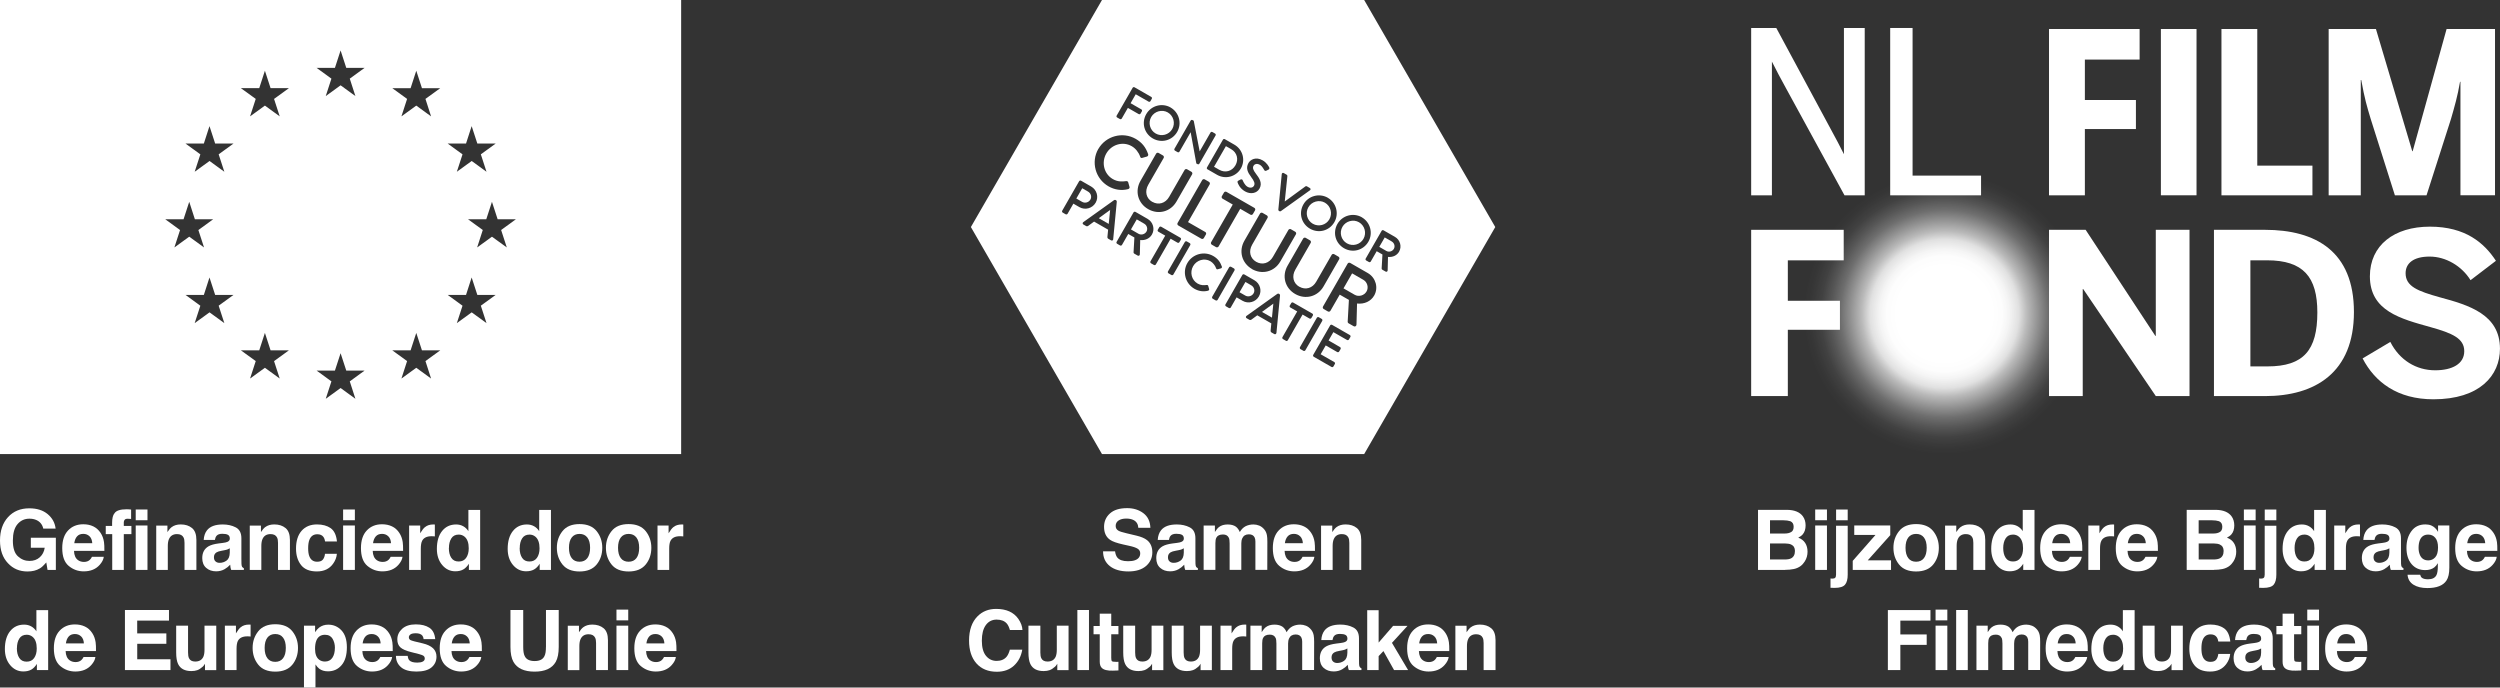 <svg xmlns="http://www.w3.org/2000/svg" xmlns:xlink="http://www.w3.org/1999/xlink" id="Laag_2" data-name="Laag 2" viewBox="0 0 656.72 180.61"><rect x="0" y="0" width="656.72" height="180.61" fill="#333333" stroke="none"/><defs><style>      .cls-1 {        fill: url(#radial-gradient);      }      .cls-2 {        fill: #fff;      }    </style><radialGradient id="radial-gradient" cx="510.78" cy="82.42" fx="510.78" fy="82.42" r="36.88" gradientUnits="userSpaceOnUse"><stop offset=".34" stop-color="#fff"></stop><stop offset=".41" stop-color="#fff" stop-opacity=".99"></stop><stop offset=".46" stop-color="#fff" stop-opacity=".95"></stop><stop offset=".51" stop-color="#fff" stop-opacity=".88"></stop><stop offset=".53" stop-color="#fff" stop-opacity=".85"></stop><stop offset=".59" stop-color="#fff" stop-opacity=".66"></stop><stop offset=".67" stop-color="#fff" stop-opacity=".46"></stop><stop offset=".74" stop-color="#fff" stop-opacity=".29"></stop><stop offset=".81" stop-color="#fff" stop-opacity=".17"></stop><stop offset=".88" stop-color="#fff" stop-opacity=".07"></stop><stop offset=".95" stop-color="#fff" stop-opacity=".02"></stop><stop offset="1" stop-color="#fff" stop-opacity="0"></stop></radialGradient></defs><g id="Laag_1-2" data-name="Laag 1"><g><path class="cls-2" d="M0,0v119.28h178.93V0H0ZM122.42,37.71l1.48-4.58,1.49,4.58h4.82l-3.9,2.83,1.49,4.58-3.89-2.83-3.9,2.83,1.49-4.57-3.9-2.84h4.82ZM43.4,57.59h4.82l1.49-4.58,1.48,4.58h4.82l-3.9,2.84,1.49,4.57-3.89-2.83-3.9,2.83,1.49-4.57-3.9-2.84ZM58.93,84.88l-3.89-2.83-3.9,2.83,1.49-4.57-3.9-2.84h4.82l1.48-4.58,1.49,4.58h4.82l-3.9,2.83,1.49,4.58ZM57.44,40.54l1.49,4.58-3.89-2.83-3.9,2.83,1.49-4.57-3.9-2.84h4.82l1.48-4.58,1.49,4.58h4.82l-3.9,2.83ZM73.48,99.44l-3.89-2.83-3.9,2.83,1.49-4.59-3.9-2.82h4.82l1.49-4.58,1.49,4.58h4.81l-3.9,2.83,1.49,4.58ZM71.99,25.99l1.49,4.58-3.89-2.83-3.9,2.83,1.49-4.59-3.9-2.82h4.82l1.49-4.58,1.49,4.58h4.81l-3.9,2.83ZM93.36,104.76l-3.89-2.83-3.9,2.83,1.49-4.58-3.89-2.83h4.81l1.49-4.57,1.49,4.57h4.81l-3.89,2.83,1.48,4.58ZM91.88,20.66l1.48,4.58-3.89-2.83-3.9,2.83,1.49-4.58-3.89-2.83h4.81l1.49-4.58,1.49,4.58h4.81l-3.89,2.83ZM113.24,99.44l-3.89-2.83-3.9,2.83,1.49-4.59-3.89-2.82h4.81l1.49-4.58,1.49,4.58h4.81l-3.89,2.82,1.48,4.59ZM111.76,25.98l1.48,4.59-3.89-2.83-3.9,2.83,1.49-4.59-3.89-2.82h4.81l1.49-4.58,1.49,4.58h4.81l-3.89,2.82ZM127.8,84.88l-3.89-2.83-3.9,2.83,1.49-4.57-3.9-2.84h4.82l1.48-4.58,1.49,4.58h4.82l-3.9,2.83,1.49,4.58ZM133.13,65l-3.9-2.82-3.89,2.82,1.48-4.58-3.89-2.83h4.81l1.49-4.58,1.49,4.58h4.81l-3.89,2.83,1.49,4.58Z"></path><g><path class="cls-2" d="M620.65,94.14l7.26-4.32c2.43,4.79,6.8,7.45,11.79,7.45,4.44,0,7.63-1.66,7.63-5.02s-3.14-4.72-8.86-6.32c-7.78-2.18-15.93-4.2-15.93-13.35,0-8.15,6.37-13.04,15.76-13.04s14.29,4.31,17.35,8.97l-6.67,5.09c-2.3-3.72-6.49-6.2-10.75-6.2s-6.31,1.77-6.31,4.38c0,3.47,3.25,4.71,8.97,6.31,7.67,2.07,15.82,4.49,15.82,13.52,0,7.03-5.31,13.28-17.48,13.28-9.44,0-15.35-4.48-18.6-10.73Z"></path><path class="cls-2" d="M581.58,60.37h13.39c13.35,0,23.38,5.66,23.38,21.6s-10.21,22.08-23.38,22.08h-13.39v-43.67ZM595.63,96.25c9.51,0,13.11-4.26,13.11-14.17,0-9.33-3.67-13.7-13.22-13.7h-4.37v27.87h4.49Z"></path><path class="cls-2" d="M567.64,7.62h9.36v43.68h-9.36V7.62Z"></path><path class="cls-2" d="M611.71,7.62h12.42l9.54,32.1h.11l8.91-32.1h12.72v43.68h-9.08v-29.82h-.11c-.64,3.79-1.45,6.56-2.37,9.75l-6.43,20.08h-8.31l-6.36-20.08c-.99-3.31-1.57-5.19-2.48-10.21h-.12v30.29h-8.44V7.62Z"></path><polygon class="cls-2" points="592.96 43.51 592.96 7.62 583.55 7.62 583.55 51.31 607.45 51.31 607.45 43.51 592.96 43.51"></polygon><polygon class="cls-2" points="538.25 7.62 538.25 51.31 547.67 51.31 547.67 33.9 561.08 33.9 561.08 26.27 547.67 26.27 547.67 15.65 562.05 15.65 562.05 7.62 538.25 7.62"></polygon><polygon class="cls-2" points="460.01 60.37 460.01 104.04 469.64 104.04 469.64 86.63 483.33 86.63 483.33 79.01 469.64 79.01 469.64 68.39 484.32 68.39 484.32 60.37 460.01 60.37"></polygon><path class="cls-2" d="M538.25,60.37h9.62l18.31,27.86h.12v-27.86h8.86v43.67h-8.86l-19.07-28.11h-.12v28.11h-8.86v-43.67Z"></path><g><path class="cls-2" d="M484.38,40.51c-1.12-2.25-1.98-3.87-3.42-6.51l-14.35-26.65h-6.6v43.96h5.45V16.18c1.36,2.7,2.19,4.24,3.7,7l15.37,28.13h5.31V7.35h-5.46v33.16Z"></path><polygon class="cls-2" points="502.41 46.13 502.41 7.35 496.53 7.35 496.53 51.31 520.4 51.31 520.4 46.13 502.41 46.13"></polygon></g><path class="cls-1" d="M547.66,82.41c0,20.36-16.51,36.88-36.88,36.88s-36.88-16.52-36.88-36.88,16.52-36.87,36.88-36.87,36.88,16.5,36.88,36.87Z"></path></g><g><path class="cls-2" d="M286.44,52.42c.41-.72.13-1.66-.64-2.1l-1.51-.87-1.55,2.7,1.51.87c.76.44,1.75.17,2.19-.6Z"></path><path class="cls-2" d="M300.59,58.77l-1.98-1.14-1.52,2.64,1.98,1.14c.72.41,1.68.14,2.1-.59.4-.7.13-1.64-.59-2.05Z"></path><path class="cls-2" d="M303.58,35.07c1.53.88,3.48.35,4.35-1.17.88-1.53.35-3.49-1.17-4.37-1.49-.86-3.49-.31-4.35,1.2-.87,1.52-.35,3.47,1.17,4.34Z"></path><path class="cls-2" d="M329.31,77.04c.41-.72.13-1.66-.64-2.1l-1.51-.87-1.55,2.7,1.51.87c.76.44,1.75.17,2.19-.6Z"></path><polygon class="cls-2" points="291.25 58.82 291.62 55.14 288.64 57.32 291.25 58.82"></polygon><path class="cls-2" d="M353.81,63.92c1.53.88,3.48.35,4.35-1.17.88-1.53.35-3.49-1.17-4.37-1.49-.86-3.49-.31-4.35,1.2-.87,1.52-.35,3.47,1.17,4.34Z"></path><polygon class="cls-2" points="334.13 83.44 334.49 79.76 331.51 81.94 334.13 83.44"></polygon><path class="cls-2" d="M344.86,58.78c1.53.88,3.48.35,4.35-1.17.88-1.53.35-3.49-1.17-4.37-1.49-.86-3.49-.31-4.35,1.2-.87,1.52-.35,3.47,1.17,4.34Z"></path><path class="cls-2" d="M324.54,43.42c.9-1.57.42-3.35-1.15-4.25l-1.36-.78-3.12,5.42,1.36.78c1.57.9,3.36.41,4.27-1.17Z"></path><path class="cls-2" d="M358.35,0h-68.87l-34.44,59.64,34.44,59.64h68.87l34.44-59.64L358.35,0ZM357.73,57.08c2.24,1.29,3.02,4.17,1.73,6.41-1.31,2.27-4.12,3.03-6.4,1.72-2.27-1.31-3.03-4.11-1.73-6.39,1.29-2.25,4.16-3.03,6.4-1.75ZM341.33,75.32c1.63.93,3.45.39,4.42-1.31l4.06-7.06c.13-.23.43-.31.66-.18l1.14.66c.22.13.31.44.18.66l-4.11,7.15c-1.54,2.69-4.75,3.54-7.45,1.99-2.69-1.54-3.55-4.73-2.01-7.42l4.11-7.15c.13-.22.44-.31.66-.18l1.14.66c.23.13.31.43.18.66l-4.04,7.03c-.99,1.73-.56,3.58,1.04,4.5ZM348.79,51.95c2.24,1.29,3.02,4.17,1.73,6.41-1.31,2.27-4.12,3.03-6.4,1.72-2.27-1.31-3.03-4.11-1.73-6.39,1.29-2.25,4.16-3.03,6.4-1.75ZM336.71,45.72c.01-.13.08-.23.18-.28.1-.05.23-.05.34.02l.78.45c.13.08.19.23.17.34l-.69,6.68,5.43-3.97c.09-.07.24-.1.38-.02l.78.45c.11.06.18.17.19.29,0,.12-.05.23-.15.3l-7.65,5.48c-.12.08-.26.09-.38.02l-.11-.06c-.11-.06-.18-.2-.18-.33l.9-9.35ZM328.63,46.44c-.81-1.07-1.46-2.25-.67-3.62.49-.86,1.9-1.75,3.74-.69,1.06.61,1.58,1.59,1.71,1.87.05.09.06.21.02.31-.02.08-.08.18-.22.25l-.25.12c-.09.05-.18.09-.27.14-.12.07-.25.08-.36.05-.1-.03-.18-.1-.24-.21l-.02-.04c-.45-.83-.85-1.18-1.11-1.32-.91-.52-1.48-.07-1.66.23-.31.54-.14,1.12.59,2.07.9,1.15,1.8,2.5.96,3.96-.71,1.24-2.35,1.55-3.81.71-1.41-.81-1.85-2.06-1.92-2.3-.05-.14-.12-.35.19-.52h0c.09-.05.18-.1.27-.14.09-.05.19-.1.28-.15.13-.06.26-.07.37-.03.1.04.17.11.21.22.05.13.48,1.26,1.28,1.72.66.38,1.37.27,1.68-.27.32-.56.1-1.22-.78-2.36ZM321.15,52.19c-.23-.13-.31-.43-.18-.66l.55-.95c.13-.23.43-.31.66-.18l7.32,4.2c.23.13.31.43.18.66l-.55.95c-.13.23-.43.31-.66.18l-2.68-1.54-5.68,9.89c-.13.22-.44.31-.66.18l-1.12-.64c-.23-.13-.31-.44-.18-.66l5.68-9.89-2.68-1.54ZM321.73,36.55l2.54,1.46c2.19,1.26,2.95,4.05,1.7,6.23-1.26,2.19-4.06,2.95-6.25,1.69l-2.54-1.46c-.16-.09-.22-.31-.12-.48l4.19-7.3c.1-.17.31-.23.47-.14ZM316.6,60.93c.23.13.31.43.18.66l-.54.94c-.13.23-.43.31-.66.18l-6.06-3.48c-.23-.13-.31-.43-.18-.66l6.47-11.27c.13-.23.43-.31.66-.18l1.12.65c.22.13.31.44.18.66l-5.69,9.91,4.51,2.59ZM302.7,53.02c1.63.93,3.45.39,4.42-1.31l4.06-7.06c.13-.23.43-.31.66-.18l1.14.66c.22.13.31.44.18.66l-4.11,7.15c-1.54,2.69-4.75,3.54-7.45,1.99-2.69-1.54-3.55-4.73-2.01-7.42l4.11-7.15c.13-.22.44-.31.66-.18l1.14.66c.23.13.31.43.18.66l-4.04,7.03c-.99,1.73-.56,3.57,1.04,4.5ZM313.26,31.54l.32.18,1.56,8.05,2.85-4.96c.1-.17.32-.23.49-.13l.71.41c.16.09.23.32.13.49l-4.26,7.42c-.09.16-.31.22-.48.12l-.33-.19v-.05s-1.48-8.15-1.48-8.15l-2.94,5.11c-.1.17-.32.23-.49.13l-.69-.4c-.16-.09-.23-.32-.13-.49l4.26-7.42c.09-.16.31-.22.48-.12ZM307.5,28.24c2.24,1.29,3.02,4.17,1.73,6.41-1.31,2.27-4.12,3.03-6.4,1.72-2.27-1.31-3.03-4.11-1.73-6.39,1.29-2.25,4.16-3.03,6.4-1.75ZM293.34,30.36l4.19-7.3c.1-.17.32-.23.49-.13l4.41,2.53c.17.1.23.32.13.49l-.35.62c-.1.17-.32.23-.49.13l-3.38-1.94-1.35,2.35,2.84,1.63c.16.09.23.32.13.49l-.35.61c-.09.16-.32.23-.49.13l-2.84-1.63-1.61,2.8c-.09.16-.32.23-.49.13l-.72-.41c-.17-.1-.23-.32-.13-.49ZM288.51,39.14c1.98-3.44,6.39-4.63,9.83-2.66,1.61.93,2.62,2.16,3.26,4.01.05.14.04.28-.03.4-.06.12-.17.2-.31.24l-1.19.34c-.15.06-.26.03-.33,0-.08-.04-.18-.12-.23-.32-.4-1.15-1.23-2.19-2.24-2.76-2.3-1.32-5.29-.46-6.66,1.93-1.36,2.38-.6,5.39,1.71,6.72,1.26.73,2.43.69,3.5.54.3-.04.48.12.54.29l.35,1.22c.04.1.02.22-.03.33-.07.13-.19.22-.33.26-1.76.45-3.55.19-5.17-.74-3.44-1.98-4.64-6.37-2.68-9.8ZM281.96,53.5l-1.52,2.65c-.1.17-.33.23-.51.14l-.76-.44c-.18-.1-.24-.33-.14-.5l4.44-7.74c.1-.18.33-.24.51-.14l2.66,1.53c1.5.86,2.03,2.76,1.18,4.24-.86,1.5-2.78,2.03-4.27,1.17l-1.6-.92ZM292.22,63.15c-.11.06-.24.05-.36-.02l-.74-.42c-.17-.1-.24-.25-.22-.44l.19-1.94-3.69-2.12c-.25.19-.5.37-.76.55-.27.2-.54.39-.82.6-.11.08-.3.14-.49.03l-.74-.42c-.12-.07-.19-.18-.19-.3,0-.12.05-.23.16-.31l8.11-5.8c.12-.08.3-.07.4-.02l.12.07c.09.05.19.21.18.35l-.95,9.92c-.01.13-.08.24-.19.29ZM299.52,63.06l-.1,3.76c0,.14-.08.27-.19.33-.11.06-.25.06-.37-.01l-.91-.52c-.13-.08-.19-.22-.18-.32l.22-3.92-1.61-.92-1.65,2.88c-.1.17-.33.23-.51.14l-.76-.44c-.18-.1-.24-.33-.14-.5l4.44-7.74c.1-.18.33-.24.51-.14l3.18,1.83c1.46.84,1.98,2.69,1.15,4.12-.6,1.04-1.77,1.59-3.08,1.45ZM303.12,69.6l-.77-.44c-.17-.1-.23-.33-.14-.5l3.88-6.76-1.81-1.04c-.18-.1-.24-.33-.14-.51l.38-.65c.1-.18.33-.24.51-.14l5.03,2.89c.18.1.24.33.14.51l-.38.65c-.1.18-.33.24-.5.14l-1.81-1.04-3.88,6.76c-.1.17-.33.23-.51.14ZM307.72,72.24l-.77-.44c-.17-.1-.23-.33-.14-.5l4.44-7.74c.1-.17.33-.23.51-.14l.77.44c.17.1.23.33.14.51l-4.44,7.74c-.1.17-.33.23-.5.14ZM314.59,74.49c.86.49,1.65.47,2.38.37.19-.03.35.06.41.22l.24.84c.03.08.02.17-.03.25-.05.1-.14.17-.25.2-1.22.31-2.46.13-3.58-.51-2.38-1.37-3.21-4.41-1.85-6.77,1.37-2.38,4.42-3.21,6.8-1.84,1.12.64,1.81,1.5,2.26,2.77.03.1.03.21-.02.3-.05.09-.13.15-.23.18l-.82.23c-.11.05-.2.02-.26,0-.05-.03-.14-.09-.18-.24-.27-.78-.84-1.48-1.52-1.88-1.56-.9-3.59-.31-4.52,1.31-.93,1.61-.4,3.66,1.16,4.56ZM319.34,78.91l-.77-.44c-.17-.1-.23-.33-.14-.51l4.44-7.74c.1-.17.33-.23.51-.14l.77.44c.17.1.23.33.14.51l-4.44,7.74c-.1.17-.33.23-.51.14ZM324.83,78.12l-1.52,2.65c-.1.17-.33.23-.5.14l-.76-.44c-.18-.1-.24-.33-.14-.5l4.44-7.74c.1-.18.33-.24.51-.14l2.66,1.53c1.5.86,2.03,2.76,1.18,4.24-.86,1.5-2.78,2.03-4.27,1.17l-1.6-.92ZM335.28,87.48c-.01.13-.08.24-.19.29-.11.06-.24.05-.35-.02l-.74-.42c-.17-.1-.24-.25-.23-.44l.19-1.94-3.69-2.12c-.25.19-.51.37-.76.56-.27.2-.54.39-.81.59-.12.09-.31.13-.49.03l-.74-.42c-.12-.07-.19-.18-.19-.3,0-.12.05-.23.16-.31l8.11-5.8c.12-.08.3-.07.4-.02l.12.07c.09.05.19.21.18.35l-.95,9.92ZM328.89,70.67c-2.69-1.54-3.55-4.73-2.01-7.42l4.11-7.15c.13-.22.44-.31.66-.18l1.14.66c.23.13.31.43.18.66l-4.04,7.03c-.99,1.73-.56,3.57,1.04,4.5,1.63.93,3.45.39,4.42-1.31l4.06-7.06c.13-.23.43-.31.66-.18l1.14.66c.22.13.31.44.18.66l-4.11,7.15c-1.54,2.69-4.75,3.54-7.45,1.99ZM337.79,89.51l-.77-.44c-.17-.1-.23-.33-.14-.5l3.88-6.76-1.81-1.04c-.18-.1-.24-.33-.14-.5l.38-.65c.1-.18.33-.24.51-.14l5.03,2.89c.18.1.24.33.14.51l-.38.65c-.1.18-.33.24-.51.14l-1.81-1.04-3.88,6.76c-.1.17-.33.23-.5.14ZM342.39,92.15l-.77-.44c-.17-.1-.23-.33-.14-.5l4.44-7.74c.1-.17.33-.24.51-.14l.77.44c.17.1.23.33.14.51l-4.44,7.74c-.1.17-.33.23-.51.14ZM354.73,88.52l-.38.65c-.1.18-.33.24-.5.14l-3.59-2.06-1.26,2.19,3.02,1.74c.17.1.23.33.14.51l-.38.65c-.1.18-.33.24-.51.14l-3.02-1.74-1.33,2.32,3.59,2.06c.18.1.24.33.14.5l-.37.64c-.1.18-.33.24-.5.14l-4.67-2.68c-.18-.1-.24-.33-.14-.5l4.44-7.74c.1-.18.33-.24.51-.14l4.67,2.68c.18.1.24.33.14.51ZM360.97,77.65c-.87,1.51-2.58,2.3-4.49,2.08l-.15,5.54c0,.19-.1.36-.25.44-.15.08-.33.08-.49-.02l-1.33-.76c-.18-.1-.25-.29-.24-.41l.32-5.74-2.41-1.38-2.44,4.24c-.13.22-.44.31-.66.18l-1.11-.64c-.23-.13-.31-.43-.18-.66l6.47-11.27c.13-.23.43-.31.67-.18l4.63,2.66c2.1,1.21,2.85,3.87,1.66,5.93ZM364.61,67.49l-.09,3.54c0,.13-.07.26-.18.32-.11.06-.24.06-.36-.01l-.86-.49c-.13-.07-.18-.21-.18-.31l.21-3.69-1.51-.86-1.56,2.71c-.09.16-.32.23-.48.13l-.72-.41c-.17-.1-.23-.32-.13-.49l4.19-7.3c.1-.17.32-.23.49-.13l3,1.72c1.38.79,1.87,2.54,1.09,3.9-.56.98-1.67,1.5-2.91,1.37Z"></path><path class="cls-2" d="M358.11,73.49l-2.93-1.68-2.26,3.94,2.93,1.68c1.07.62,2.51.21,3.13-.88.6-1.04.2-2.45-.87-3.06Z"></path><path class="cls-2" d="M365.61,63.44l-1.86-1.07-1.43,2.48,1.86,1.07c.68.39,1.58.13,1.97-.55.38-.66.13-1.54-.55-1.93Z"></path></g><g><path class="cls-2" d="M10.44,149.32c-.87.54-1.94.8-3.21.8-2.09,0-3.8-.72-5.14-2.17C.7,146.5,0,144.51,0,141.98s.7-4.6,2.11-6.14,3.27-2.31,5.58-2.31c2.01,0,3.62.51,4.83,1.52,1.22,1.02,1.91,2.29,2.09,3.81h-3.24c-.25-1.08-.86-1.83-1.83-2.26-.54-.24-1.15-.35-1.81-.35-1.27,0-2.31.48-3.13,1.44-.82.96-1.22,2.4-1.22,4.33s.44,3.32,1.33,4.12c.88.81,1.89,1.21,3.02,1.21s2.01-.32,2.72-.96,1.14-1.48,1.3-2.51h-3.65v-2.63h6.57v8.47h-2.18l-.33-1.97c-.64.75-1.21,1.28-1.71,1.58Z"></path><path class="cls-2" d="M27.26,146.28c-.08.69-.44,1.39-1.08,2.11-1,1.13-2.4,1.7-4.2,1.7-1.48,0-2.79-.48-3.93-1.43s-1.7-2.51-1.7-4.67c0-2.02.51-3.57,1.54-4.65,1.02-1.08,2.35-1.62,3.99-1.62.97,0,1.85.18,2.62.55s1.42.94,1.93,1.72c.46.69.75,1.5.89,2.41.08.54.11,1.31.1,2.31h-7.98c.04,1.17.41,1.99,1.1,2.46.42.29.93.44,1.52.44.63,0,1.14-.18,1.53-.54.21-.19.4-.46.57-.8h3.12ZM24.24,142.71c-.05-.81-.29-1.42-.73-1.84s-.98-.63-1.63-.63c-.71,0-1.25.22-1.64.66-.39.44-.63,1.04-.73,1.8h4.74Z"></path><path class="cls-2" d="M34.44,133.84v2.48c-.17-.02-.46-.04-.86-.05-.4-.01-.68.08-.83.27-.15.19-.23.4-.23.63v.99h2v2.15h-2v9.41h-3.04v-9.41h-1.7v-2.15h1.67v-.75c0-1.25.21-2.11.63-2.58.44-.7,1.51-1.05,3.2-1.05.19,0,.37,0,.53.02.16.01.37.03.64.05Z"></path><path class="cls-2" d="M38.74,133.84v2.82h-3.09v-2.82h3.09ZM38.74,138.04v11.67h-3.09v-11.67h3.09Z"></path><path class="cls-2" d="M46.51,140.3c-1.04,0-1.74.44-2.13,1.32-.2.46-.3,1.06-.3,1.78v6.32h-3.04v-11.65h2.94v1.7c.39-.6.76-1.03,1.11-1.3.63-.47,1.42-.71,2.39-.71,1.21,0,2.19.32,2.96.95s1.15,1.68,1.15,3.14v7.86h-3.12v-7.1c0-.61-.08-1.08-.25-1.41-.3-.6-.87-.9-1.71-.9Z"></path><path class="cls-2" d="M54.37,139.31c.81-1.03,2.19-1.54,4.15-1.54,1.28,0,2.41.25,3.4.76s1.49,1.46,1.49,2.87v5.35c0,.37,0,.82.02,1.35.02.4.08.67.18.81s.25.26.45.35v.45h-3.32c-.09-.24-.16-.46-.19-.66-.04-.21-.06-.44-.08-.71-.42.46-.91.85-1.46,1.17-.66.38-1.4.57-2.23.57-1.05,0-1.93-.3-2.62-.91-.69-.6-1.03-1.46-1.03-2.56,0-1.43.55-2.47,1.66-3.11.61-.35,1.5-.6,2.68-.75l1.04-.13c.56-.07.97-.16,1.21-.27.44-.19.65-.47.65-.87,0-.48-.17-.81-.5-.99-.33-.18-.82-.27-1.46-.27-.72,0-1.23.18-1.53.54-.21.26-.36.62-.43,1.07h-2.94c.06-1.02.35-1.86.86-2.52ZM56.64,147.5c.29.24.63.35,1.05.35.66,0,1.26-.19,1.81-.58.55-.39.84-1.09.86-2.11v-1.13c-.19.12-.39.22-.58.29-.2.08-.46.14-.81.21l-.68.13c-.64.11-1.1.25-1.38.42-.47.28-.71.71-.71,1.29,0,.52.15.9.44,1.12Z"></path><path class="cls-2" d="M71.08,140.3c-1.04,0-1.75.44-2.13,1.32-.2.46-.3,1.06-.3,1.78v6.32h-3.04v-11.65h2.94v1.7c.39-.6.76-1.03,1.11-1.3.63-.47,1.42-.71,2.39-.71,1.21,0,2.19.32,2.96.95.77.63,1.15,1.68,1.15,3.14v7.86h-3.13v-7.1c0-.61-.08-1.08-.25-1.41-.3-.6-.87-.9-1.71-.9Z"></path><path class="cls-2" d="M88.53,142.23h-3.13c-.06-.44-.2-.83-.44-1.18-.34-.47-.88-.71-1.6-.71-1.03,0-1.73.51-2.11,1.53-.2.54-.3,1.26-.3,2.16s.1,1.54.3,2.07c.37.97,1.05,1.46,2.06,1.46.71,0,1.22-.19,1.52-.58.3-.39.48-.88.54-1.5h3.12c-.07.93-.41,1.8-1.01,2.63-.96,1.33-2.37,2-4.25,2s-3.26-.56-4.14-1.67-1.33-2.56-1.33-4.33c0-2.01.49-3.56,1.47-4.68.98-1.11,2.33-1.67,4.04-1.67,1.46,0,2.66.33,3.59.98.93.66,1.48,1.82,1.65,3.48Z"></path><path class="cls-2" d="M93.22,133.84v2.82h-3.09v-2.82h3.09ZM93.22,138.04v11.67h-3.09v-11.67h3.09Z"></path><path class="cls-2" d="M105.73,146.28c-.08.69-.44,1.39-1.08,2.11-1,1.13-2.4,1.7-4.2,1.7-1.48,0-2.79-.48-3.93-1.43s-1.7-2.51-1.7-4.67c0-2.02.51-3.57,1.54-4.65,1.02-1.08,2.35-1.62,3.99-1.62.97,0,1.84.18,2.62.55.78.36,1.42.94,1.93,1.72.46.69.75,1.5.89,2.41.08.54.11,1.31.1,2.31h-7.98c.04,1.17.41,1.99,1.1,2.46.42.29.93.44,1.52.44.63,0,1.14-.18,1.53-.54.21-.19.4-.46.57-.8h3.12ZM102.72,142.71c-.05-.81-.29-1.42-.73-1.84-.44-.42-.98-.63-1.63-.63-.71,0-1.25.22-1.64.66-.39.44-.63,1.04-.73,1.8h4.74Z"></path><path class="cls-2" d="M113.36,140.86c-1.23,0-2.05.4-2.47,1.2-.23.45-.35,1.14-.35,2.08v5.58h-3.07v-11.67h2.91v2.03c.47-.78.88-1.31,1.23-1.59.57-.48,1.31-.72,2.22-.72.06,0,.11,0,.14,0,.04,0,.13,0,.26.02v3.12c-.19-.02-.37-.04-.51-.04-.15,0-.27-.01-.37-.01Z"></path><path class="cls-2" d="M126.13,133.95v15.76h-2.96v-1.62c-.44.69-.93,1.2-1.49,1.51-.56.31-1.25.47-2.08.47-1.36,0-2.51-.55-3.44-1.65-.93-1.1-1.4-2.52-1.4-4.24,0-1.99.46-3.56,1.38-4.7.92-1.14,2.14-1.71,3.68-1.71.71,0,1.33.16,1.88.47.55.31.99.74,1.34,1.29v-5.57h3.09ZM117.91,143.95c0,1.08.21,1.94.64,2.58.42.65,1.06.97,1.93.97s1.52-.32,1.97-.96c.45-.64.68-1.47.68-2.49,0-1.43-.36-2.45-1.08-3.06-.44-.37-.96-.56-1.54-.56-.89,0-1.55.34-1.96,1.01-.42.67-.62,1.51-.62,2.51Z"></path><path class="cls-2" d="M144.73,133.95v15.76h-2.96v-1.62c-.44.69-.93,1.2-1.49,1.51-.56.31-1.25.47-2.08.47-1.36,0-2.51-.55-3.44-1.65-.93-1.1-1.4-2.52-1.4-4.24,0-1.99.46-3.56,1.38-4.7.92-1.14,2.14-1.71,3.68-1.71.71,0,1.33.16,1.88.47.55.31.99.74,1.34,1.29v-5.57h3.09ZM136.51,143.95c0,1.08.21,1.94.64,2.58.42.65,1.06.97,1.93.97s1.52-.32,1.97-.96c.45-.64.68-1.47.68-2.49,0-1.43-.36-2.45-1.08-3.06-.44-.37-.96-.56-1.54-.56-.89,0-1.55.34-1.96,1.01-.42.67-.62,1.51-.62,2.51Z"></path><path class="cls-2" d="M156.73,139.52c.98,1.23,1.48,2.69,1.48,4.38s-.49,3.18-1.48,4.39-2.48,1.83-4.49,1.83-3.5-.61-4.48-1.83-1.48-2.68-1.48-4.39.49-3.14,1.48-4.38c.98-1.24,2.48-1.85,4.48-1.85s3.5.62,4.49,1.85ZM152.24,140.25c-.89,0-1.58.32-2.06.95s-.72,1.53-.72,2.7.24,2.07.72,2.71c.48.64,1.17.95,2.06.95s1.58-.32,2.05-.95c.48-.63.72-1.54.72-2.71s-.24-2.07-.72-2.7-1.16-.95-2.05-.95Z"></path><path class="cls-2" d="M169.62,139.52c.98,1.23,1.48,2.69,1.48,4.38s-.49,3.18-1.48,4.39-2.48,1.83-4.49,1.83-3.5-.61-4.48-1.83-1.48-2.68-1.48-4.39.49-3.14,1.48-4.38c.98-1.24,2.48-1.85,4.48-1.85s3.5.62,4.49,1.85ZM165.13,140.25c-.89,0-1.58.32-2.06.95s-.72,1.53-.72,2.7.24,2.07.72,2.71c.48.64,1.17.95,2.06.95s1.58-.32,2.05-.95c.48-.63.72-1.54.72-2.71s-.24-2.07-.72-2.7-1.16-.95-2.05-.95Z"></path><path class="cls-2" d="M178.61,140.86c-1.23,0-2.05.4-2.47,1.2-.24.45-.35,1.14-.35,2.08v5.58h-3.07v-11.67h2.91v2.03c.47-.78.88-1.31,1.23-1.59.57-.48,1.31-.72,2.23-.72.06,0,.11,0,.14,0,.04,0,.13,0,.26.02v3.12c-.19-.02-.36-.04-.51-.04-.15,0-.27-.01-.36-.01Z"></path><path class="cls-2" d="M12.65,160.26v15.76h-2.96v-1.62c-.44.69-.93,1.2-1.49,1.51-.56.31-1.25.47-2.08.47-1.36,0-2.51-.55-3.44-1.65-.93-1.1-1.4-2.52-1.4-4.24,0-1.99.46-3.56,1.38-4.7.92-1.14,2.14-1.71,3.68-1.71.71,0,1.33.16,1.88.47.55.31.99.74,1.34,1.29v-5.57h3.09ZM4.43,170.26c0,1.08.21,1.94.64,2.58.42.65,1.06.97,1.93.97s1.52-.32,1.97-.96c.45-.64.68-1.47.68-2.49,0-1.43-.36-2.45-1.08-3.06-.44-.37-.96-.56-1.54-.56-.89,0-1.55.34-1.96,1.01-.42.67-.62,1.51-.62,2.51Z"></path><path class="cls-2" d="M25.06,172.59c-.08.69-.44,1.39-1.08,2.11-1,1.13-2.4,1.7-4.2,1.7-1.48,0-2.79-.48-3.93-1.43s-1.7-2.51-1.7-4.67c0-2.02.51-3.57,1.54-4.65,1.02-1.08,2.35-1.62,3.99-1.62.97,0,1.84.18,2.62.55.78.36,1.42.94,1.93,1.72.46.69.75,1.5.89,2.41.08.54.11,1.31.1,2.31h-7.98c.04,1.17.41,1.99,1.1,2.46.42.29.93.44,1.52.44.63,0,1.14-.18,1.53-.54.21-.19.4-.46.57-.8h3.12ZM22.04,169.02c-.05-.81-.29-1.42-.73-1.84-.44-.42-.98-.63-1.63-.63-.71,0-1.25.22-1.64.66-.39.44-.63,1.04-.73,1.8h4.74Z"></path><path class="cls-2" d="M43.71,169.12h-7.66v4.06h8.73v2.84h-11.96v-15.78h11.57v2.79h-8.35v3.35h7.66v2.74Z"></path><path class="cls-2" d="M53.84,174.37s-.1.14-.21.32c-.12.18-.25.33-.41.47-.48.43-.94.72-1.38.88-.45.16-.97.24-1.57.24-1.73,0-2.89-.62-3.49-1.86-.33-.69-.5-1.69-.5-3.03v-7.03h3.12v7.03c0,.66.08,1.16.24,1.5.28.59.82.89,1.64.89,1.04,0,1.76-.42,2.14-1.26.2-.46.3-1.06.3-1.81v-6.35h3.09v11.67h-2.96v-1.65Z"></path><path class="cls-2" d="M64.96,167.16c-1.23,0-2.05.4-2.47,1.2-.23.45-.35,1.14-.35,2.08v5.58h-3.07v-11.67h2.91v2.03c.47-.78.88-1.31,1.23-1.59.57-.48,1.31-.72,2.22-.72.06,0,.11,0,.14,0,.04,0,.13,0,.26.02v3.12c-.19-.02-.37-.04-.51-.04-.15,0-.27-.01-.37-.01Z"></path><path class="cls-2" d="M76.8,165.83c.98,1.23,1.48,2.69,1.48,4.38s-.49,3.18-1.48,4.39-2.48,1.83-4.48,1.83-3.5-.61-4.48-1.83-1.48-2.68-1.48-4.39.49-3.14,1.48-4.38c.98-1.24,2.48-1.85,4.48-1.85s3.5.62,4.48,1.85ZM72.3,166.55c-.89,0-1.58.32-2.06.95-.48.63-.72,1.53-.72,2.7s.24,2.07.72,2.71c.48.64,1.17.95,2.06.95s1.58-.32,2.06-.95c.48-.63.72-1.54.72-2.71s-.24-2.07-.72-2.7c-.48-.63-1.16-.95-2.06-.95Z"></path><path class="cls-2" d="M89.71,165.6c.94,1.01,1.41,2.48,1.41,4.43,0,2.05-.46,3.62-1.39,4.7-.92,1.08-2.11,1.62-3.57,1.62-.93,0-1.7-.23-2.31-.7-.34-.26-.66-.63-.98-1.12v6.08h-3.02v-16.26h2.92v1.72c.33-.51.68-.91,1.05-1.2.68-.52,1.48-.78,2.42-.78,1.36,0,2.52.5,3.47,1.51ZM87.98,170.18c0-.9-.21-1.69-.62-2.39-.41-.69-1.08-1.04-2-1.04-1.11,0-1.87.52-2.28,1.57-.21.56-.32,1.26-.32,2.12,0,1.36.36,2.31,1.08,2.86.43.32.94.48,1.52.48.85,0,1.5-.33,1.94-.98.45-.66.67-1.53.67-2.62Z"></path><path class="cls-2" d="M103.01,172.59c-.08.69-.44,1.39-1.08,2.11-1,1.13-2.4,1.7-4.2,1.7-1.48,0-2.79-.48-3.93-1.43s-1.7-2.51-1.7-4.67c0-2.02.51-3.57,1.54-4.65,1.02-1.08,2.35-1.62,3.99-1.62.97,0,1.84.18,2.62.55.78.36,1.42.94,1.93,1.72.46.69.75,1.5.89,2.41.08.54.11,1.31.1,2.31h-7.98c.04,1.17.41,1.99,1.1,2.46.42.29.93.44,1.52.44.63,0,1.14-.18,1.53-.54.21-.19.4-.46.57-.8h3.12ZM99.99,169.02c-.05-.81-.29-1.42-.73-1.84-.44-.42-.98-.63-1.63-.63-.71,0-1.25.22-1.64.66-.39.44-.63,1.04-.73,1.8h4.74Z"></path><path class="cls-2" d="M112.76,164.88c.91.58,1.44,1.59,1.57,3.02h-3.05c-.04-.39-.15-.7-.33-.93-.34-.41-.91-.62-1.71-.62-.66,0-1.14.1-1.42.31-.28.21-.42.45-.42.73,0,.35.15.6.45.76.3.16,1.36.45,3.18.85,1.21.29,2.12.72,2.73,1.29.6.58.9,1.32.9,2.19,0,1.16-.43,2.1-1.29,2.83s-2.19,1.1-3.99,1.1-3.19-.39-4.06-1.16c-.88-.77-1.31-1.76-1.31-2.96h3.09c.06.54.2.93.42,1.16.38.41,1.08.61,2.1.61.6,0,1.08-.09,1.43-.27.35-.18.53-.45.53-.8s-.14-.6-.43-.78-1.35-.49-3.18-.92c-1.32-.33-2.25-.74-2.79-1.23-.54-.49-.81-1.18-.81-2.1,0-1.08.42-2,1.27-2.78.85-.77,2.04-1.16,3.57-1.16s2.64.29,3.56.87Z"></path><path class="cls-2" d="M126.42,172.59c-.08.69-.44,1.39-1.08,2.11-1,1.13-2.4,1.7-4.2,1.7-1.48,0-2.79-.48-3.93-1.43s-1.7-2.51-1.7-4.67c0-2.02.51-3.57,1.54-4.65,1.02-1.08,2.35-1.62,3.99-1.62.97,0,1.84.18,2.62.55.78.36,1.42.94,1.93,1.72.46.69.75,1.5.89,2.41.08.54.11,1.31.1,2.31h-7.98c.04,1.17.41,1.99,1.1,2.46.42.29.93.44,1.52.44.63,0,1.14-.18,1.53-.54.21-.19.4-.46.57-.8h3.12ZM123.4,169.02c-.05-.81-.29-1.42-.73-1.84-.44-.42-.98-.63-1.63-.63-.71,0-1.25.22-1.64.66-.39.44-.63,1.04-.73,1.8h4.74Z"></path><path class="cls-2" d="M143.42,169.94v-9.7h3.35v9.7c0,1.68-.26,2.98-.78,3.92-.97,1.71-2.82,2.57-5.56,2.57s-4.59-.86-5.56-2.57c-.52-.93-.78-2.24-.78-3.92v-9.7h3.35v9.7c0,1.08.13,1.88.38,2.38.4.88,1.27,1.33,2.61,1.33s2.2-.44,2.6-1.33c.26-.5.38-1.29.38-2.38Z"></path><path class="cls-2" d="M154.62,166.61c-1.04,0-1.74.44-2.13,1.32-.2.46-.3,1.06-.3,1.78v6.32h-3.04v-11.65h2.94v1.7c.39-.6.76-1.03,1.11-1.3.63-.47,1.42-.71,2.39-.71,1.21,0,2.19.32,2.96.95s1.15,1.68,1.15,3.14v7.86h-3.12v-7.1c0-.61-.08-1.08-.25-1.41-.3-.6-.87-.9-1.71-.9Z"></path><path class="cls-2" d="M165.03,160.14v2.82h-3.09v-2.82h3.09ZM165.03,164.35v11.67h-3.09v-11.67h3.09Z"></path><path class="cls-2" d="M177.54,172.59c-.08.69-.44,1.39-1.08,2.11-1,1.13-2.4,1.7-4.2,1.7-1.48,0-2.79-.48-3.93-1.43s-1.7-2.51-1.7-4.67c0-2.02.51-3.57,1.54-4.65,1.02-1.08,2.35-1.62,3.99-1.62.97,0,1.84.18,2.62.55.78.36,1.42.94,1.93,1.72.46.69.75,1.5.89,2.41.08.54.11,1.31.1,2.31h-7.98c.04,1.17.41,1.99,1.1,2.46.42.29.93.44,1.52.44.63,0,1.14-.18,1.53-.54.21-.19.4-.46.57-.8h3.12ZM174.53,169.02c-.05-.81-.29-1.42-.73-1.84-.44-.42-.98-.63-1.63-.63-.71,0-1.25.22-1.64.66-.39.44-.63,1.04-.73,1.8h4.74Z"></path></g><g><path class="cls-2" d="M296.25,147.43c.78,0,1.41-.08,1.89-.26.92-.33,1.38-.94,1.38-1.83,0-.52-.23-.92-.69-1.21-.46-.28-1.17-.53-2.15-.74l-1.67-.37c-1.64-.37-2.78-.77-3.4-1.21-1.06-.73-1.59-1.87-1.59-3.41,0-1.41.51-2.59,1.54-3.52,1.03-.94,2.54-1.4,4.53-1.4,1.66,0,3.08.44,4.25,1.32,1.17.88,1.79,2.16,1.85,3.84h-3.17c-.06-.95-.47-1.62-1.24-2.02-.51-.26-1.15-.4-1.92-.4-.85,0-1.53.17-2.03.51-.51.34-.76.82-.76,1.43,0,.56.25.98.75,1.26.32.19,1.01.4,2.05.65l2.72.65c1.19.29,2.09.67,2.7,1.15.94.74,1.41,1.82,1.41,3.22s-.55,2.64-1.65,3.59c-1.1.95-2.66,1.43-4.67,1.43s-3.67-.47-4.85-1.41-1.77-2.23-1.77-3.87h3.15c.1.72.3,1.26.59,1.62.54.65,1.45.97,2.75.97Z"></path><path class="cls-2" d="M304.98,139.31c.81-1.03,2.19-1.54,4.15-1.54,1.28,0,2.41.25,3.4.76.99.51,1.49,1.46,1.49,2.87v5.35c0,.37,0,.82.02,1.35.02.4.08.67.18.81s.25.26.45.35v.45h-3.32c-.09-.24-.16-.46-.19-.66-.04-.21-.06-.44-.08-.71-.42.46-.91.85-1.46,1.17-.66.38-1.4.57-2.23.57-1.06,0-1.93-.3-2.62-.91-.69-.6-1.03-1.46-1.03-2.56,0-1.43.55-2.47,1.66-3.11.61-.35,1.5-.6,2.68-.75l1.04-.13c.56-.07.97-.16,1.21-.27.44-.19.65-.47.65-.87,0-.48-.17-.81-.5-.99-.33-.18-.82-.27-1.46-.27-.72,0-1.23.18-1.53.54-.21.26-.36.62-.43,1.07h-2.94c.06-1.02.35-1.86.86-2.52ZM307.25,147.5c.29.24.63.35,1.05.35.66,0,1.26-.19,1.81-.58.55-.39.84-1.09.86-2.11v-1.13c-.19.12-.39.22-.58.29-.2.08-.47.14-.81.21l-.68.13c-.64.11-1.1.25-1.38.42-.47.28-.71.71-.71,1.29,0,.52.15.9.44,1.12Z"></path><path class="cls-2" d="M322.78,141.25c-.26-.56-.76-.85-1.51-.85-.87,0-1.46.28-1.75.85-.17.32-.25.8-.25,1.43v7.02h-3.09v-11.65h2.96v1.7c.38-.61.74-1.04,1.07-1.3.59-.46,1.36-.68,2.3-.68.89,0,1.61.2,2.16.59.44.36.78.83,1.01,1.4.4-.69.9-1.19,1.49-1.51.63-.32,1.33-.48,2.1-.48.51,0,1.02.1,1.52.3.5.2.95.55,1.36,1.05.33.41.55.91.66,1.5.07.39.11.97.11,1.72l-.02,7.35h-3.12v-7.43c0-.44-.07-.81-.21-1.09-.27-.54-.77-.81-1.5-.81-.84,0-1.42.35-1.74,1.05-.17.37-.25.82-.25,1.34v6.95h-3.07v-6.95c0-.69-.07-1.2-.21-1.51Z"></path><path class="cls-2" d="M345.27,146.28c-.08.69-.44,1.39-1.08,2.11-1,1.13-2.4,1.7-4.2,1.7-1.48,0-2.79-.48-3.93-1.43s-1.7-2.51-1.7-4.67c0-2.02.51-3.57,1.54-4.65,1.02-1.08,2.35-1.62,3.99-1.62.97,0,1.84.18,2.62.55.78.36,1.42.94,1.93,1.72.46.69.75,1.5.89,2.41.08.54.11,1.31.1,2.31h-7.98c.04,1.17.41,1.99,1.1,2.46.42.29.93.44,1.52.44.63,0,1.14-.18,1.53-.54.21-.19.4-.46.57-.8h3.12ZM342.25,142.71c-.05-.81-.29-1.42-.73-1.84-.44-.42-.98-.63-1.63-.63-.71,0-1.25.22-1.64.66-.39.44-.63,1.04-.73,1.8h4.74Z"></path><path class="cls-2" d="M352.5,140.3c-1.04,0-1.75.44-2.13,1.32-.2.46-.3,1.06-.3,1.78v6.32h-3.04v-11.65h2.94v1.7c.39-.6.76-1.03,1.11-1.3.63-.47,1.42-.71,2.39-.71,1.21,0,2.19.32,2.96.95.77.63,1.15,1.68,1.15,3.14v7.86h-3.13v-7.1c0-.61-.08-1.08-.25-1.41-.3-.6-.87-.9-1.71-.9Z"></path><path class="cls-2" d="M266.38,174.84c-1.18,1.08-2.68,1.62-4.52,1.62-2.27,0-4.05-.73-5.35-2.18-1.3-1.46-1.95-3.47-1.95-6.01,0-2.75.74-4.88,2.22-6.37,1.28-1.3,2.92-1.95,4.9-1.95,2.65,0,4.6.87,5.82,2.61.68.98,1.04,1.96,1.09,2.94h-3.3c-.21-.76-.49-1.33-.82-1.71-.6-.68-1.49-1.03-2.67-1.03s-2.14.48-2.84,1.45-1.04,2.33-1.04,4.1.37,3.1,1.1,3.98c.73.88,1.66,1.32,2.79,1.32s2.04-.38,2.64-1.13c.33-.41.61-1.02.83-1.83h3.26c-.29,1.72-1.01,3.12-2.18,4.2Z"></path><path class="cls-2" d="M277.73,174.37s-.1.14-.21.32-.25.33-.41.47c-.48.43-.94.72-1.39.88s-.97.24-1.57.24c-1.73,0-2.89-.62-3.49-1.86-.33-.69-.5-1.69-.5-3.03v-7.03h3.13v7.03c0,.66.08,1.16.24,1.5.28.59.82.89,1.64.89,1.04,0,1.75-.42,2.14-1.26.2-.46.3-1.06.3-1.81v-6.35h3.09v11.67h-2.96v-1.65Z"></path><path class="cls-2" d="M283.01,160.24h3.05v15.78h-3.05v-15.78Z"></path><path class="cls-2" d="M293.8,173.84v2.28l-1.45.05c-1.44.05-2.43-.2-2.95-.75-.34-.35-.51-.89-.51-1.62v-7.18h-1.63v-2.17h1.63v-3.25h3.02v3.25h1.89v2.17h-1.89v6.17c0,.48.06.78.18.89.12.12.49.18,1.11.18.09,0,.19,0,.29,0,.1,0,.21,0,.3-.02Z"></path><path class="cls-2" d="M302.63,174.37s-.1.14-.21.32-.25.33-.41.47c-.48.43-.94.72-1.39.88s-.97.24-1.57.24c-1.73,0-2.89-.62-3.49-1.86-.33-.69-.5-1.69-.5-3.03v-7.03h3.13v7.03c0,.66.08,1.16.24,1.5.28.59.82.89,1.64.89,1.04,0,1.75-.42,2.14-1.26.2-.46.3-1.06.3-1.81v-6.35h3.09v11.67h-2.96v-1.65Z"></path><path class="cls-2" d="M315.37,174.37s-.1.14-.21.32-.25.33-.41.47c-.48.43-.94.72-1.39.88s-.97.24-1.57.24c-1.73,0-2.89-.62-3.49-1.86-.33-.69-.5-1.69-.5-3.03v-7.03h3.13v7.03c0,.66.08,1.16.24,1.5.28.59.82.89,1.64.89,1.04,0,1.75-.42,2.14-1.26.2-.46.3-1.06.3-1.81v-6.35h3.09v11.67h-2.96v-1.65Z"></path><path class="cls-2" d="M326.5,167.16c-1.23,0-2.05.4-2.47,1.2-.24.45-.35,1.14-.35,2.08v5.58h-3.07v-11.67h2.91v2.03c.47-.78.88-1.31,1.23-1.59.57-.48,1.31-.72,2.23-.72.06,0,.11,0,.14,0,.04,0,.13,0,.26.02v3.12c-.19-.02-.36-.04-.51-.04-.15,0-.27-.01-.36-.01Z"></path><path class="cls-2" d="M335.07,167.56c-.26-.56-.76-.85-1.51-.85-.87,0-1.46.28-1.75.85-.17.32-.25.8-.25,1.43v7.02h-3.09v-11.65h2.96v1.7c.38-.61.74-1.04,1.07-1.3.59-.46,1.36-.68,2.3-.68.89,0,1.61.2,2.16.59.44.36.78.83,1.01,1.4.4-.69.9-1.19,1.49-1.51.63-.32,1.33-.48,2.1-.48.51,0,1.02.1,1.52.3.5.2.95.55,1.36,1.05.33.41.55.91.66,1.5.07.39.11.97.11,1.72l-.02,7.35h-3.12v-7.43c0-.44-.07-.81-.21-1.09-.27-.54-.77-.81-1.5-.81-.84,0-1.42.35-1.74,1.05-.17.37-.25.82-.25,1.34v6.95h-3.07v-6.95c0-.69-.07-1.2-.21-1.51Z"></path><path class="cls-2" d="M347.95,165.61c.81-1.03,2.19-1.54,4.15-1.54,1.28,0,2.41.25,3.4.76.99.51,1.49,1.46,1.49,2.87v5.35c0,.37,0,.82.02,1.35.02.4.08.67.18.81s.25.26.45.35v.45h-3.32c-.09-.24-.16-.46-.19-.66-.04-.21-.06-.44-.08-.71-.42.46-.91.85-1.46,1.17-.66.38-1.4.57-2.23.57-1.06,0-1.93-.3-2.62-.91-.69-.6-1.03-1.46-1.03-2.56,0-1.43.55-2.47,1.66-3.11.61-.35,1.5-.6,2.68-.75l1.04-.13c.56-.07.97-.16,1.21-.27.44-.19.65-.47.65-.87,0-.48-.17-.81-.5-.99-.33-.18-.82-.27-1.46-.27-.72,0-1.23.18-1.53.54-.21.26-.36.62-.43,1.07h-2.94c.06-1.02.35-1.86.86-2.52ZM350.22,173.81c.29.24.63.35,1.05.35.66,0,1.26-.19,1.81-.58.55-.39.84-1.09.86-2.11v-1.13c-.19.12-.39.22-.58.29-.2.08-.47.14-.81.21l-.68.13c-.64.11-1.1.25-1.38.42-.47.28-.71.71-.71,1.29,0,.52.15.9.44,1.12Z"></path><path class="cls-2" d="M369.88,176.02h-3.68l-2.79-4.99-1.26,1.32v3.67h-3v-15.72h3v8.5l3.8-4.39h3.78l-4.08,4.46,4.24,7.15Z"></path><path class="cls-2" d="M380.55,172.59c-.08.69-.44,1.39-1.08,2.11-1,1.13-2.4,1.7-4.2,1.7-1.48,0-2.79-.48-3.93-1.43s-1.7-2.51-1.7-4.67c0-2.02.51-3.57,1.54-4.65,1.02-1.08,2.35-1.62,3.99-1.62.97,0,1.84.18,2.62.55.78.36,1.42.94,1.93,1.72.46.69.75,1.5.89,2.41.08.54.11,1.31.1,2.31h-7.98c.04,1.17.41,1.99,1.1,2.46.42.29.93.44,1.52.44.63,0,1.14-.18,1.53-.54.21-.19.4-.46.57-.8h3.12ZM377.53,169.02c-.05-.81-.29-1.42-.73-1.84-.44-.42-.98-.63-1.63-.63-.71,0-1.25.22-1.64.66-.39.44-.63,1.04-.73,1.8h4.74Z"></path><path class="cls-2" d="M387.78,166.61c-1.04,0-1.75.44-2.13,1.32-.2.46-.3,1.06-.3,1.78v6.32h-3.04v-11.65h2.94v1.7c.39-.6.76-1.03,1.11-1.3.63-.47,1.42-.71,2.39-.71,1.21,0,2.19.32,2.96.95.77.63,1.15,1.68,1.15,3.14v7.86h-3.13v-7.1c0-.61-.08-1.08-.25-1.41-.3-.6-.87-.9-1.71-.9Z"></path></g><g><path class="cls-2" d="M468.96,149.71h-7.15v-15.78h7.66c1.93.03,3.3.59,4.11,1.68.49.67.73,1.47.73,2.41s-.24,1.74-.73,2.32c-.27.33-.67.63-1.2.9.81.29,1.41.76,1.82,1.39.41.63.62,1.41.62,2.31s-.24,1.77-.71,2.51c-.3.49-.67.91-1.12,1.24-.51.38-1.1.65-1.79.79-.69.14-1.44.21-2.24.21ZM470.53,139.76c.43-.26.64-.72.64-1.38,0-.74-.29-1.22-.86-1.46-.49-.16-1.12-.25-1.88-.25h-3.47v3.48h3.88c.69,0,1.26-.13,1.69-.4ZM468.89,142.76h-3.93v4.21h3.88c.69,0,1.23-.09,1.62-.28.7-.34,1.05-1,1.05-1.97,0-.82-.34-1.38-1.02-1.69-.38-.17-.91-.26-1.59-.27Z"></path><path class="cls-2" d="M479.92,133.84v2.82h-3.09v-2.82h3.09ZM479.92,138.04v11.67h-3.09v-11.67h3.09Z"></path><path class="cls-2" d="M482.32,138.1h3.05v12.87c0,1.18-.23,2.05-.7,2.61-.46.56-1.37.85-2.73.85-.09,0-.23,0-.41-.01-.18,0-.41-.01-.68-.02v-2.44c.17.01.29.02.36.03s.14,0,.19,0c.3,0,.53-.07.68-.22.15-.15.23-.43.23-.85v-12.81ZM482.32,133.84h3.05v2.82h-3.05v-2.82Z"></path><path class="cls-2" d="M496.76,149.71h-10.07v-2.38l5.98-6.81h-5.58v-2.48h9.46v2.54l-5.92,6.62h6.12v2.5Z"></path><path class="cls-2" d="M507.83,139.52c.98,1.23,1.48,2.69,1.48,4.38s-.49,3.18-1.48,4.39-2.48,1.83-4.49,1.83-3.5-.61-4.48-1.83-1.48-2.68-1.48-4.39.49-3.14,1.48-4.38c.98-1.24,2.48-1.85,4.48-1.85s3.5.62,4.49,1.85ZM503.34,140.25c-.89,0-1.58.32-2.06.95-.48.63-.72,1.53-.72,2.7s.24,2.07.72,2.71c.48.64,1.17.95,2.06.95s1.58-.32,2.06-.95c.48-.63.72-1.54.72-2.71s-.24-2.07-.72-2.7c-.48-.63-1.16-.95-2.06-.95Z"></path><path class="cls-2" d="M516.42,140.3c-1.04,0-1.75.44-2.13,1.32-.2.46-.3,1.06-.3,1.78v6.32h-3.04v-11.65h2.94v1.7c.39-.6.76-1.03,1.11-1.3.63-.47,1.42-.71,2.39-.71,1.21,0,2.19.32,2.96.95.77.63,1.15,1.68,1.15,3.14v7.86h-3.13v-7.1c0-.61-.08-1.08-.25-1.41-.3-.6-.87-.9-1.71-.9Z"></path><path class="cls-2" d="M534.44,133.95v15.76h-2.96v-1.62c-.44.69-.93,1.2-1.49,1.51-.56.31-1.25.47-2.08.47-1.36,0-2.51-.55-3.44-1.65-.93-1.1-1.4-2.52-1.4-4.24,0-1.99.46-3.56,1.38-4.7s2.14-1.71,3.68-1.71c.71,0,1.33.16,1.88.47s1,.74,1.34,1.29v-5.57h3.09ZM526.22,143.95c0,1.08.21,1.94.64,2.58.42.65,1.06.97,1.93.97s1.52-.32,1.97-.96c.45-.64.67-1.47.67-2.49,0-1.43-.36-2.45-1.08-3.06-.44-.37-.96-.56-1.54-.56-.89,0-1.55.34-1.96,1.01-.42.67-.63,1.51-.63,2.51Z"></path><path class="cls-2" d="M546.84,146.28c-.08.69-.44,1.39-1.08,2.11-1,1.13-2.4,1.7-4.2,1.7-1.48,0-2.79-.48-3.93-1.43s-1.7-2.51-1.7-4.67c0-2.02.51-3.57,1.54-4.65,1.02-1.08,2.35-1.62,3.99-1.62.97,0,1.84.18,2.62.55.78.36,1.42.94,1.93,1.72.46.69.75,1.5.89,2.41.08.54.11,1.31.1,2.31h-7.98c.04,1.17.41,1.99,1.1,2.46.42.29.93.44,1.52.44.63,0,1.14-.18,1.53-.54.21-.19.4-.46.57-.8h3.12ZM543.82,142.71c-.05-.81-.29-1.42-.73-1.84-.44-.42-.98-.63-1.63-.63-.71,0-1.25.22-1.64.66-.39.44-.63,1.04-.73,1.8h4.74Z"></path><path class="cls-2" d="M554.47,140.86c-1.23,0-2.05.4-2.47,1.2-.24.45-.35,1.14-.35,2.08v5.58h-3.07v-11.67h2.91v2.03c.47-.78.88-1.31,1.23-1.59.57-.48,1.31-.72,2.23-.72.06,0,.11,0,.14,0,.04,0,.13,0,.26.02v3.12c-.19-.02-.36-.04-.51-.04-.15,0-.27-.01-.36-.01Z"></path><path class="cls-2" d="M566.7,146.28c-.08.69-.44,1.39-1.08,2.11-1,1.13-2.4,1.7-4.2,1.7-1.48,0-2.79-.48-3.93-1.43s-1.7-2.51-1.7-4.67c0-2.02.51-3.57,1.54-4.65,1.02-1.08,2.35-1.62,3.99-1.62.97,0,1.84.18,2.62.55.78.36,1.42.94,1.93,1.72.46.69.75,1.5.89,2.41.08.54.11,1.31.1,2.31h-7.98c.04,1.17.41,1.99,1.1,2.46.42.29.93.44,1.52.44.63,0,1.14-.18,1.53-.54.21-.19.4-.46.57-.8h3.12ZM563.68,142.71c-.05-.81-.29-1.42-.73-1.84-.44-.42-.98-.63-1.63-.63-.71,0-1.25.22-1.64.66-.39.44-.63,1.04-.73,1.8h4.74Z"></path><path class="cls-2" d="M581.57,149.71h-7.15v-15.78h7.66c1.93.03,3.3.59,4.11,1.68.49.67.73,1.47.73,2.41s-.24,1.74-.73,2.32c-.27.33-.67.63-1.2.9.81.29,1.41.76,1.82,1.39.41.63.62,1.41.62,2.31s-.24,1.77-.71,2.51c-.3.49-.67.91-1.12,1.24-.51.38-1.1.65-1.79.79-.69.14-1.44.21-2.24.21ZM583.13,139.76c.43-.26.64-.72.64-1.38,0-.74-.29-1.22-.86-1.46-.49-.16-1.12-.25-1.88-.25h-3.47v3.48h3.88c.69,0,1.26-.13,1.69-.4ZM581.5,142.76h-3.93v4.21h3.88c.69,0,1.23-.09,1.62-.28.7-.34,1.05-1,1.05-1.97,0-.82-.34-1.38-1.02-1.69-.38-.17-.91-.26-1.59-.27Z"></path><path class="cls-2" d="M592.53,133.84v2.82h-3.09v-2.82h3.09ZM592.53,138.04v11.67h-3.09v-11.67h3.09Z"></path><path class="cls-2" d="M594.92,138.1h3.05v12.87c0,1.18-.23,2.05-.7,2.61-.46.56-1.37.85-2.73.85-.09,0-.23,0-.41-.01-.18,0-.41-.01-.68-.02v-2.44c.17.01.29.02.36.03s.14,0,.19,0c.3,0,.53-.07.68-.22.15-.15.23-.43.23-.85v-12.81ZM594.92,133.84h3.05v2.82h-3.05v-2.82Z"></path><path class="cls-2" d="M610.98,133.95v15.76h-2.96v-1.62c-.44.69-.93,1.2-1.49,1.51-.56.31-1.25.47-2.08.47-1.36,0-2.51-.55-3.44-1.65-.93-1.1-1.4-2.52-1.4-4.24,0-1.99.46-3.56,1.38-4.7s2.14-1.71,3.68-1.71c.71,0,1.33.16,1.88.47s1,.74,1.34,1.29v-5.57h3.09ZM602.76,143.95c0,1.08.21,1.94.64,2.58.42.65,1.06.97,1.93.97s1.52-.32,1.97-.96c.45-.64.67-1.47.67-2.49,0-1.43-.36-2.45-1.08-3.06-.44-.37-.96-.56-1.54-.56-.89,0-1.55.34-1.96,1.01-.42.67-.63,1.51-.63,2.51Z"></path><path class="cls-2" d="M619.06,140.86c-1.23,0-2.05.4-2.47,1.2-.24.45-.35,1.14-.35,2.08v5.58h-3.07v-11.67h2.91v2.03c.47-.78.88-1.31,1.23-1.59.57-.48,1.31-.72,2.23-.72.06,0,.11,0,.14,0,.04,0,.13,0,.26.02v3.12c-.19-.02-.36-.04-.51-.04-.15,0-.27-.01-.36-.01Z"></path><path class="cls-2" d="M621.67,139.31c.81-1.03,2.19-1.54,4.15-1.54,1.28,0,2.41.25,3.4.76.99.51,1.49,1.46,1.49,2.87v5.35c0,.37,0,.82.02,1.35.02.4.08.67.18.81s.25.26.45.35v.45h-3.32c-.09-.24-.16-.46-.19-.66-.04-.21-.06-.44-.08-.71-.42.46-.91.85-1.46,1.17-.66.38-1.4.57-2.23.57-1.06,0-1.93-.3-2.62-.91-.69-.6-1.03-1.46-1.03-2.56,0-1.43.55-2.47,1.66-3.11.61-.35,1.5-.6,2.68-.75l1.04-.13c.56-.07.97-.16,1.21-.27.44-.19.65-.47.65-.87,0-.48-.17-.81-.5-.99-.33-.18-.82-.27-1.46-.27-.72,0-1.23.18-1.53.54-.21.26-.36.62-.43,1.07h-2.94c.06-1.02.35-1.86.86-2.52ZM623.94,147.5c.29.24.63.35,1.05.35.66,0,1.26-.19,1.81-.58.55-.39.84-1.09.86-2.11v-1.13c-.19.12-.39.22-.58.29-.2.08-.47.14-.81.21l-.68.13c-.64.11-1.1.25-1.38.42-.47.28-.71.71-.71,1.29,0,.52.15.9.44,1.12Z"></path><path class="cls-2" d="M636.17,151.75c.33.28.88.42,1.66.42,1.1,0,1.83-.37,2.2-1.1.24-.47.36-1.26.36-2.38v-.75c-.29.5-.61.87-.94,1.12-.61.46-1.4.7-2.37.7-1.5,0-2.7-.53-3.59-1.58s-1.34-2.48-1.34-4.28.43-3.19,1.3-4.37c.86-1.18,2.09-1.77,3.67-1.77.58,0,1.1.09,1.53.27.74.31,1.34.87,1.8,1.69v-1.68h2.96v11.07c0,1.51-.25,2.64-.76,3.4-.87,1.31-2.54,1.97-5.01,1.97-1.49,0-2.71-.29-3.65-.88-.94-.59-1.46-1.46-1.56-2.62h3.32c.09.36.22.61.42.77ZM635.66,145.73c.41.98,1.16,1.48,2.23,1.48.71,0,1.32-.27,1.81-.81.49-.54.74-1.4.74-2.57,0-1.11-.23-1.95-.7-2.53s-1.09-.87-1.88-.87c-1.07,0-1.81.5-2.21,1.51-.21.54-.32,1.2-.32,1.98,0,.68.11,1.28.34,1.81Z"></path><path class="cls-2" d="M655.86,146.28c-.08.69-.44,1.39-1.08,2.11-1,1.13-2.4,1.7-4.2,1.7-1.48,0-2.79-.48-3.93-1.43s-1.7-2.51-1.7-4.67c0-2.02.51-3.57,1.54-4.65,1.02-1.08,2.35-1.62,3.99-1.62.97,0,1.84.18,2.62.55.78.36,1.42.94,1.93,1.72.46.69.75,1.5.89,2.41.08.54.11,1.31.1,2.31h-7.98c.04,1.17.41,1.99,1.1,2.46.42.29.93.44,1.52.44.63,0,1.14-.18,1.53-.54.21-.19.4-.46.57-.8h3.12ZM652.84,142.71c-.05-.81-.29-1.42-.73-1.84-.44-.42-.98-.63-1.63-.63-.71,0-1.25.22-1.64.66-.39.44-.63,1.04-.73,1.8h4.74Z"></path><path class="cls-2" d="M507.11,163.03h-7.91v3.63h6.92v2.74h-6.92v6.62h-3.28v-15.76h11.19v2.77Z"></path><path class="cls-2" d="M511.54,160.14v2.82h-3.09v-2.82h3.09ZM511.54,164.35v11.67h-3.09v-11.67h3.09Z"></path><path class="cls-2" d="M513.86,160.24h3.05v15.78h-3.05v-15.78Z"></path><path class="cls-2" d="M525.79,167.56c-.26-.56-.76-.85-1.51-.85-.87,0-1.46.28-1.75.85-.17.32-.25.8-.25,1.43v7.02h-3.09v-11.65h2.96v1.7c.38-.61.74-1.04,1.07-1.3.59-.46,1.36-.68,2.3-.68.89,0,1.61.2,2.16.59.44.36.78.83,1.01,1.4.4-.69.9-1.19,1.49-1.51.63-.32,1.33-.48,2.1-.48.51,0,1.02.1,1.52.3.5.2.95.55,1.36,1.05.33.41.55.91.66,1.5.07.39.11.97.11,1.72l-.02,7.35h-3.12v-7.43c0-.44-.07-.81-.21-1.09-.27-.54-.77-.81-1.5-.81-.84,0-1.42.35-1.74,1.05-.17.37-.25.82-.25,1.34v6.95h-3.07v-6.95c0-.69-.07-1.2-.21-1.51Z"></path><path class="cls-2" d="M548.28,172.59c-.08.69-.44,1.39-1.08,2.11-1,1.13-2.4,1.7-4.2,1.7-1.48,0-2.79-.48-3.93-1.43s-1.7-2.51-1.7-4.67c0-2.02.51-3.57,1.54-4.65,1.02-1.08,2.35-1.62,3.99-1.62.97,0,1.84.18,2.62.55.78.36,1.42.94,1.93,1.72.46.69.75,1.5.89,2.41.08.54.11,1.31.1,2.31h-7.98c.04,1.17.41,1.99,1.1,2.46.42.29.93.44,1.52.44.63,0,1.14-.18,1.53-.54.21-.19.4-.46.57-.8h3.12ZM545.26,169.02c-.05-.81-.29-1.42-.73-1.84-.44-.42-.98-.63-1.63-.63-.71,0-1.25.22-1.64.66-.39.44-.63,1.04-.73,1.8h4.74Z"></path><path class="cls-2" d="M560.74,160.26v15.76h-2.96v-1.62c-.44.69-.93,1.2-1.49,1.51-.56.31-1.25.47-2.08.47-1.36,0-2.51-.55-3.44-1.65-.93-1.1-1.4-2.52-1.4-4.24,0-1.99.46-3.56,1.38-4.7s2.14-1.71,3.68-1.71c.71,0,1.33.16,1.88.47s1,.74,1.34,1.29v-5.57h3.09ZM552.51,170.26c0,1.08.21,1.94.64,2.58.42.65,1.06.97,1.93.97s1.52-.32,1.97-.96c.45-.64.67-1.47.67-2.49,0-1.43-.36-2.45-1.08-3.06-.44-.37-.96-.56-1.54-.56-.89,0-1.55.34-1.96,1.01-.42.67-.63,1.51-.63,2.51Z"></path><path class="cls-2" d="M570.43,174.37s-.1.14-.21.32-.25.33-.41.47c-.48.43-.94.72-1.39.88s-.97.24-1.57.24c-1.73,0-2.89-.62-3.49-1.86-.33-.69-.5-1.69-.5-3.03v-7.03h3.13v7.03c0,.66.08,1.16.24,1.5.28.59.82.89,1.64.89,1.04,0,1.75-.42,2.14-1.26.2-.46.3-1.06.3-1.81v-6.35h3.09v11.67h-2.96v-1.65Z"></path><path class="cls-2" d="M585.86,168.53h-3.13c-.06-.44-.2-.83-.44-1.18-.34-.47-.87-.71-1.59-.71-1.03,0-1.73.51-2.11,1.53-.2.54-.3,1.26-.3,2.16s.1,1.54.3,2.07c.36.97,1.05,1.46,2.06,1.46.71,0,1.22-.19,1.52-.58s.48-.88.55-1.5h3.12c-.07.93-.41,1.8-1.01,2.63-.96,1.33-2.37,2-4.25,2s-3.26-.56-4.14-1.67-1.33-2.56-1.33-4.33c0-2.01.49-3.56,1.47-4.68s2.33-1.67,4.05-1.67c1.46,0,2.66.33,3.59.98.93.66,1.48,1.82,1.65,3.48Z"></path><path class="cls-2" d="M587.98,165.61c.81-1.03,2.19-1.54,4.15-1.54,1.28,0,2.41.25,3.4.76.99.51,1.49,1.46,1.49,2.87v5.35c0,.37,0,.82.02,1.35.02.4.08.67.18.81s.25.26.45.35v.45h-3.32c-.09-.24-.16-.46-.19-.66-.04-.21-.06-.44-.08-.71-.42.46-.91.85-1.46,1.17-.66.38-1.4.57-2.23.57-1.06,0-1.93-.3-2.62-.91-.69-.6-1.03-1.46-1.03-2.56,0-1.43.55-2.47,1.66-3.11.61-.35,1.5-.6,2.68-.75l1.04-.13c.56-.07.97-.16,1.21-.27.44-.19.65-.47.65-.87,0-.48-.17-.81-.5-.99-.33-.18-.82-.27-1.46-.27-.72,0-1.23.18-1.53.54-.21.26-.36.62-.43,1.07h-2.94c.06-1.02.35-1.86.86-2.52ZM590.25,173.81c.29.24.63.35,1.05.35.66,0,1.26-.19,1.81-.58.55-.39.84-1.09.86-2.11v-1.13c-.19.12-.39.22-.58.29-.2.08-.47.14-.81.21l-.68.13c-.64.11-1.1.25-1.38.42-.47.28-.71.71-.71,1.29,0,.52.15.9.44,1.12Z"></path><path class="cls-2" d="M604.52,173.84v2.28l-1.45.05c-1.44.05-2.43-.2-2.95-.75-.34-.35-.51-.89-.51-1.62v-7.18h-1.63v-2.17h1.63v-3.25h3.02v3.25h1.89v2.17h-1.89v6.17c0,.48.06.78.18.89.12.12.49.18,1.11.18.09,0,.19,0,.29,0,.1,0,.21,0,.3-.02Z"></path><path class="cls-2" d="M609.18,160.14v2.82h-3.09v-2.82h3.09ZM609.18,164.35v11.67h-3.09v-11.67h3.09Z"></path><path class="cls-2" d="M621.7,172.59c-.08.69-.44,1.39-1.08,2.11-1,1.13-2.4,1.7-4.2,1.7-1.48,0-2.79-.48-3.93-1.43s-1.7-2.51-1.7-4.67c0-2.02.51-3.57,1.54-4.65,1.02-1.08,2.35-1.62,3.99-1.62.97,0,1.84.18,2.62.55.78.36,1.42.94,1.93,1.72.46.69.75,1.5.89,2.41.08.54.11,1.31.1,2.31h-7.98c.04,1.17.41,1.99,1.1,2.46.42.29.93.44,1.52.44.63,0,1.14-.18,1.53-.54.21-.19.4-.46.57-.8h3.12ZM618.68,169.02c-.05-.81-.29-1.42-.73-1.84-.44-.42-.98-.63-1.63-.63-.71,0-1.25.22-1.64.66-.39.44-.63,1.04-.73,1.8h4.74Z"></path></g></g></g></svg>